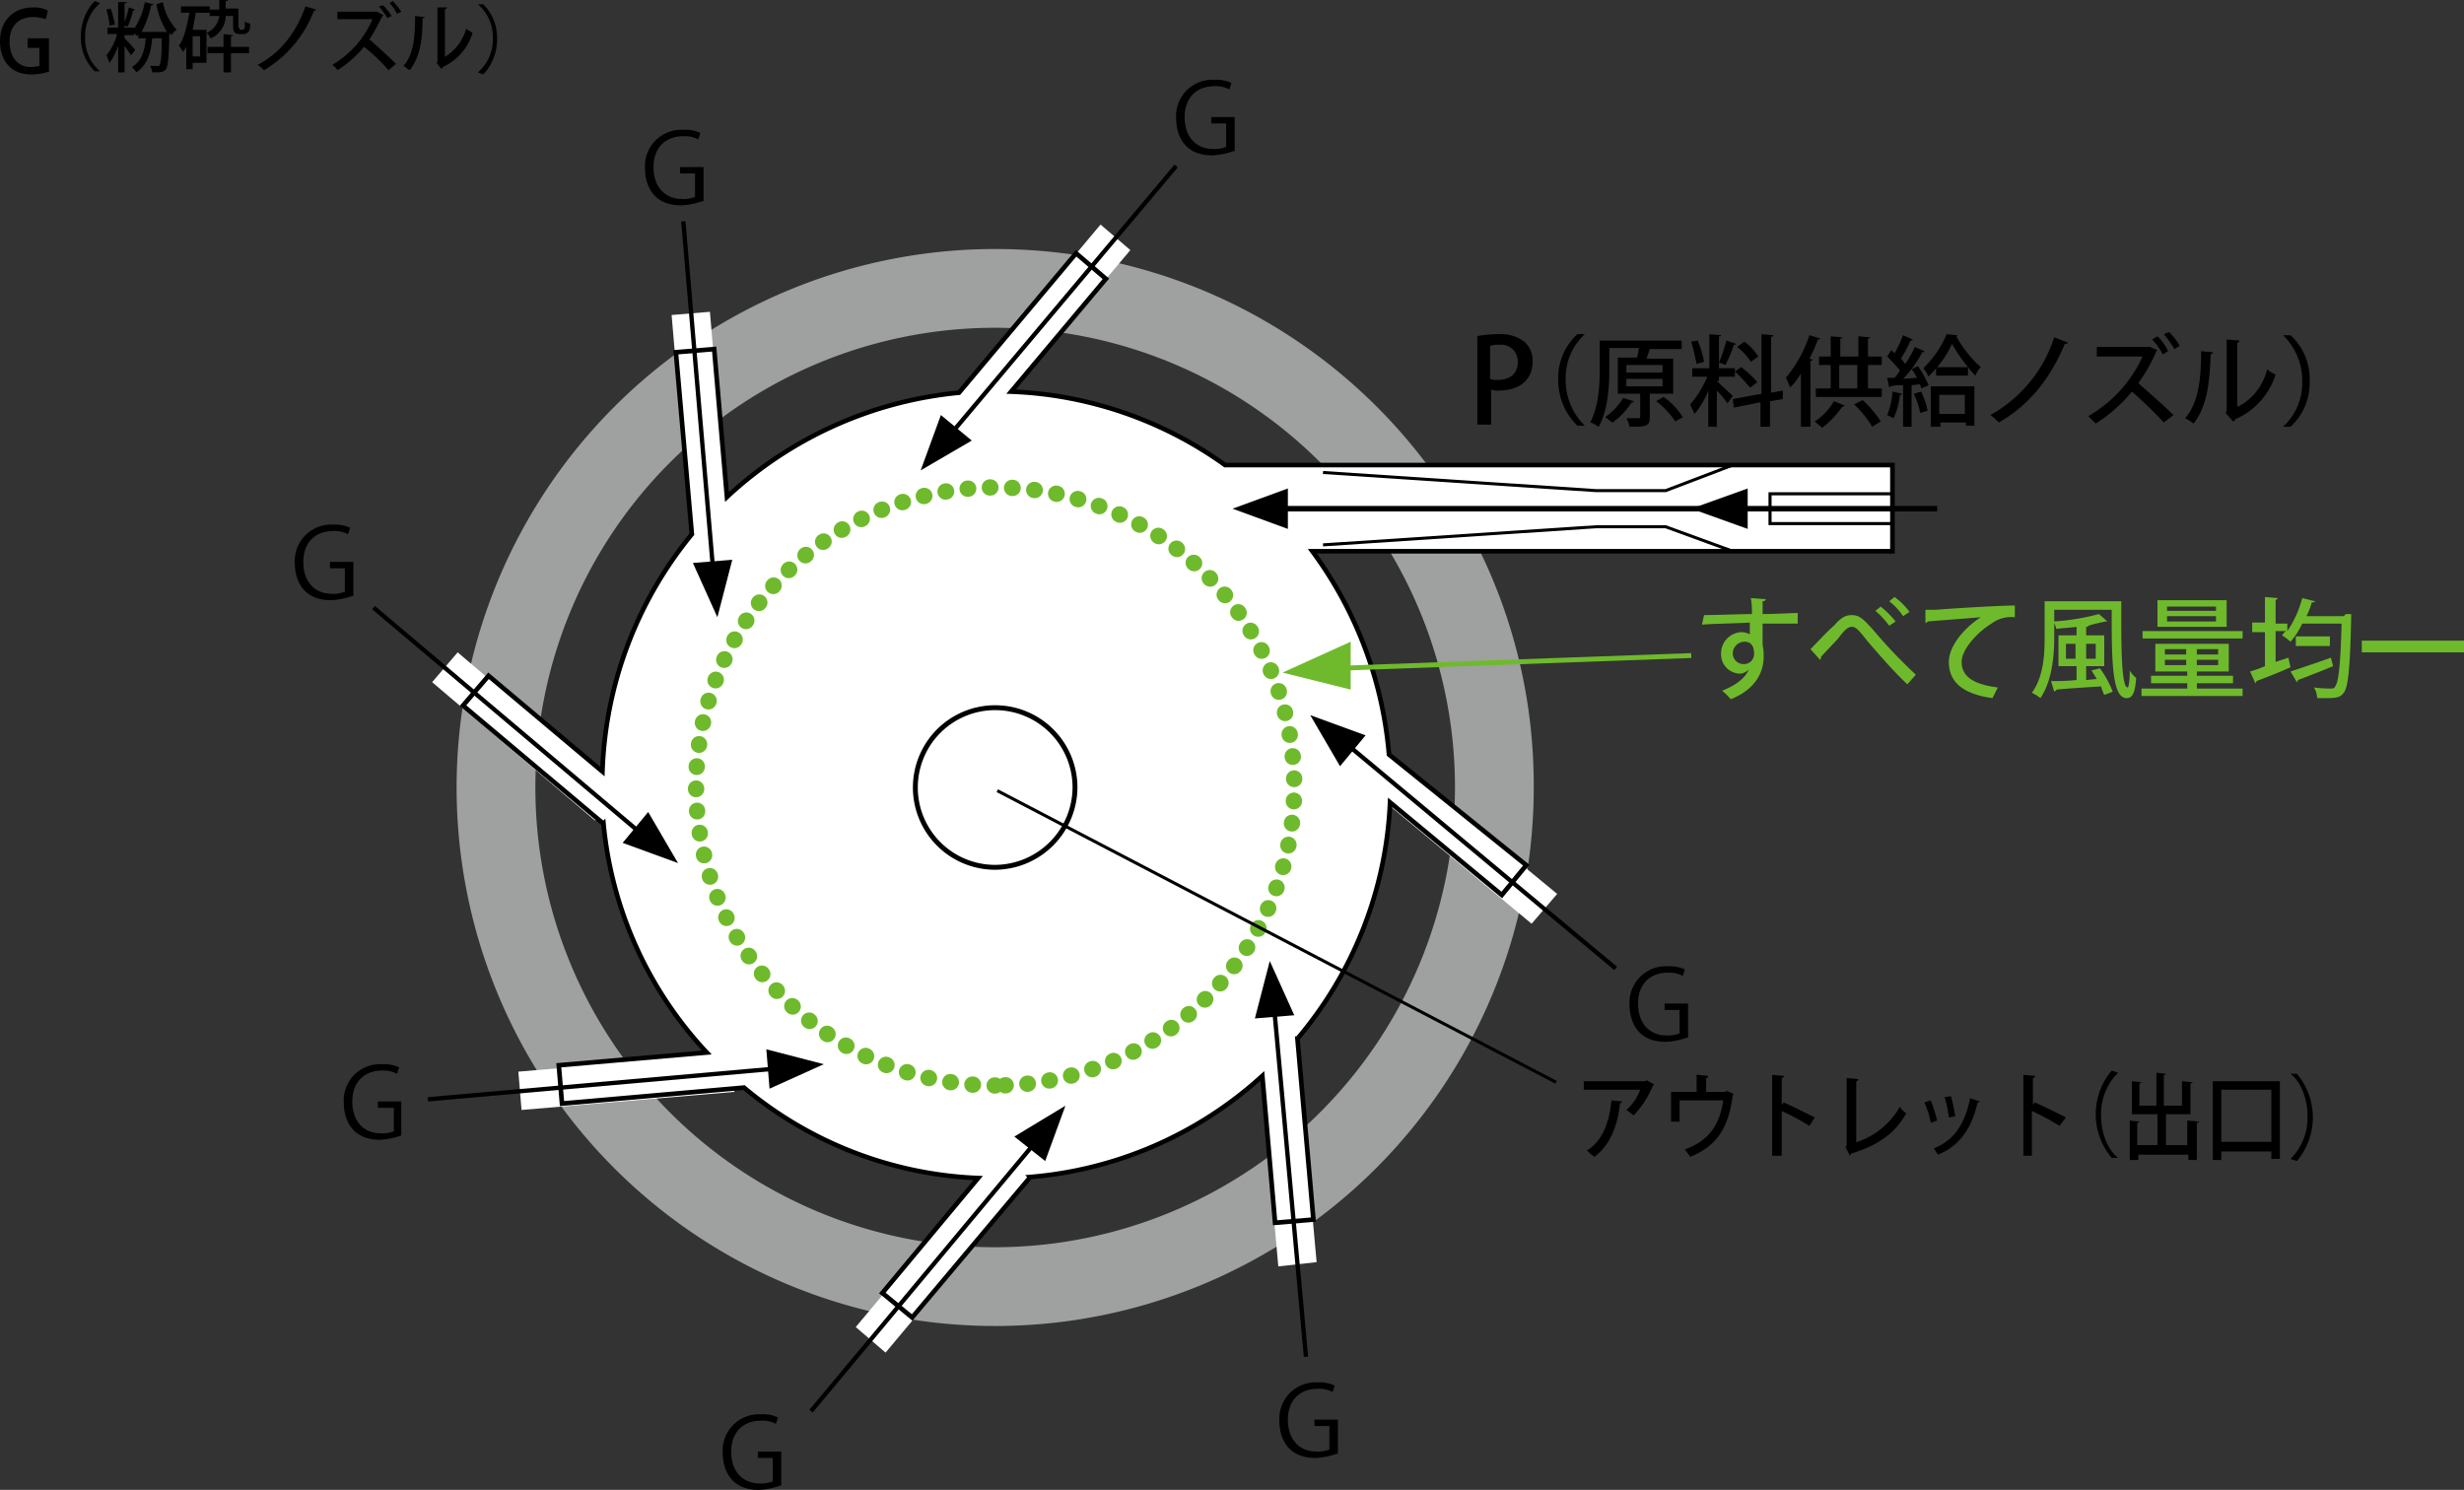 <svg xmlns="http://www.w3.org/2000/svg" viewBox="0 0 463 280"><rect x="0" y="0" width="463" height="280" fill="#333333" stroke="none"/><defs><style>.cls-1{fill:#9fa0a0;}.cls-2,.cls-3{fill:#fff;}.cls-3,.cls-5,.cls-6,.cls-7,.cls-8,.cls-9{stroke:#000;}.cls-3{stroke-width:0.87px;}.cls-11,.cls-4,.cls-5,.cls-6,.cls-7,.cls-8,.cls-9{fill:none;}.cls-11,.cls-4{stroke:#6fba2c;}.cls-4{stroke-linecap:round;stroke-linejoin:round;stroke-width:3.06px;stroke-dasharray:0.1 4.08;}.cls-11,.cls-5{stroke-width:0.92px;}.cls-6{stroke-width:0.57px;}.cls-7{stroke-width:0.58px;}.cls-8{stroke-width:0.81px;}.cls-9{stroke-width:1.03px;}.cls-10{fill:#6fba2c;}</style></defs><title>アセット 1</title><g id="レイヤー_2" data-name="レイヤー 2"><g id="レイヤー_1-2" data-name="レイヤー 1"><path class="cls-1" d="M187,46.8A101.2,101.2,0,1,0,288.2,148C288.4,92,243,46.8,187,46.8Zm0,187.6A86.4,86.4,0,1,1,273.4,148,86.55,86.55,0,0,1,187,234.4Z"/><polygon class="cls-2" points="111.8 154.2 81.2 128.2 86 122.6 116.6 148.6 111.8 154.2"/><polygon class="cls-2" points="138 205.2 98 208.6 97.4 201.4 137.4 198 138 205.2"/><polygon class="cls-2" points="192.2 223.4 166.4 254.2 160.8 249.4 186.6 218.6 192.2 223.4"/><polygon class="cls-2" points="243.8 197.4 247.4 237.2 240.2 238 236.6 198 243.8 197.4"/><polygon class="cls-2" points="261.6 142.4 292.6 168 287.8 173.6 257 148 261.6 142.4"/><polygon class="cls-2" points="181 73 206.8 42.2 212.4 47 186.6 77.6 181 73"/><path d="M277.4,63.2a21.22,21.22,0,0,1,4.2-.4,7.22,7.22,0,0,1,4.8,1.4,4.68,4.68,0,0,1,1.6,3.6c0,4.2-3.2,5.6-6.4,5.6a3,3,0,0,1-1.4-.2v6.6h-2.6V63.2Zm2.6,8a3,3,0,0,0,1.4.2c2.4,0,3.8-1.2,3.8-3.4a3.1,3.1,0,0,0-3.4-3.2,4.44,4.44,0,0,0-1.8.2Z"/><path d="M297.8,62.8a11.16,11.16,0,0,0-3.6,8.6,11.89,11.89,0,0,0,3.6,8.6h-1.4a11.89,11.89,0,0,1-3.6-8.6,11.16,11.16,0,0,1,3.6-8.6Z"/><path d="M314.2,74H310v4.4c0,1.8-.8,1.8-3.8,1.8a5.23,5.23,0,0,0-.6-1.6h1.8c.6,0,.8,0,.8-.2V74H304V67.2h3.6c.2-.6.2-1.2.4-1.8h-5.6v3.8c0,3.2-.2,7.8-2,11-.4-.2-1.2-.8-1.6-.8,1.6-3,1.8-7,1.8-10V64H316v1.6h-6l-.6,1.8h5V74ZM307,75.4c0,.2-.2.2-.4.2a13,13,0,0,1-3.6,3.8c-.4-.2-1-.8-1.4-1a11.63,11.63,0,0,0,3.4-3.6Zm-1.4-6.8V70h6.8V68.6Zm0,2.6v1.4h6.8V71.2Zm9.2,8a15.74,15.74,0,0,0-3.6-3.8l1.4-.8a12.81,12.81,0,0,1,3.6,3.8Z"/><path d="M322.6,71.6c.6.6,2.6,2.4,3,2.8l-1,1.4a18,18,0,0,0-2-2.4v6.8H321V73.4a15,15,0,0,1-2.6,4.4c-.2-.6-.6-1.2-.8-1.8a19.07,19.07,0,0,0,3.2-5.2H318V69.2h3.2V62.8l2.2.2c0,.2-.2.2-.4.2v6h3v1.6h-3v.8ZM319,64a17.86,17.86,0,0,1,1.2,4l-1.4.4c-.2-1-.6-2.8-1-4.2Zm7.2.6c0,.2-.2.2-.4.2a21.67,21.67,0,0,1-1.6,3.8,2.84,2.84,0,0,0-1.2-.4,34.47,34.47,0,0,0,1.4-4.2ZM335,75l-2.4.4v4.8h-1.8V75.6l-5,1-.2-1.6,5.4-1V62.8l2.2.2c0,.2-.2.2-.4.4V73.8l2.2-.4Zm-7.8-6a20.56,20.56,0,0,1,3,2.8c-1.2,1-1.2,1-1.4,1a35.81,35.81,0,0,0-2.8-3Zm.6-4.8a11.08,11.08,0,0,1,2.6,2.8L329,68a11.08,11.08,0,0,0-2.6-2.8Z"/><path d="M338.4,70.2a12.84,12.84,0,0,1-2,2.6c-.2-.4-.6-1.4-.8-1.8a25.28,25.28,0,0,0,4.4-8l2,.6c0,.2-.2.2-.4.2a28.33,28.33,0,0,1-1.6,3.6l.6.2c0,.2-.2.2-.4.2V80.2h-1.8Zm8.2,6c0,.2-.2.2-.4.2a18,18,0,0,1-3.8,4c-.4-.4-1-.8-1.4-1.2a10.93,10.93,0,0,0,3.6-3.8Zm4.2-3.2h2.8v1.6H341.2V73H344V68.6h-2.2V67H344V63.2l2.2.2c0,.2-.2.2-.4.2V67h3.4V63.2l2.2.2c0,.2-.2.2-.4.2V67h2.6v1.6H351V73Zm-5.2-4.4V73H349V68.6Zm6.2,11.6a19.56,19.56,0,0,0-3.4-4.2l1.6-.8a20.12,20.12,0,0,1,3.4,4Z"/><path d="M357.4,74c0,.2-.2.2-.4.2a12.78,12.78,0,0,1-1.2,4.4l-1.2-.6a13,13,0,0,0,1-4.4Zm2.8-3a7,7,0,0,0-1-1.6l1.2-.6a22.33,22.33,0,0,1,2,3.6L361,73c0-.2-.2-.6-.2-.8l-1.6.2v7.8h-1.6V72.4a8.24,8.24,0,0,0-2.4.2.2.2,0,0,1-.2.2l-.4-1.8H356a6.08,6.08,0,0,0,1-1.4,28.4,28.4,0,0,0-2.4-2.6l.8-1.2.6.6a26,26,0,0,0,1.6-3.4l1.8.8c0,.2-.2.2-.4.2a27.93,27.93,0,0,1-1.8,3.4c.4.4.6.8.8,1a17.88,17.88,0,0,0,1.8-3.2l1.8.8c0,.2-.2.2-.4.2a21.06,21.06,0,0,1-3.6,5Zm.6,6.6a12.71,12.71,0,0,0-1.2-3.6l1.4-.4a15.18,15.18,0,0,1,1.2,3.6Zm3-8.4c-.4.6-1,1-1.4,1.6a7,7,0,0,0-1-1.6,19.32,19.32,0,0,0,4.4-6.4l2,.2a.2.2,0,0,1-.2.2,21.83,21.83,0,0,0,4.6,5.8,4.35,4.35,0,0,0-1,1.6,11.43,11.43,0,0,1-1.4-1.6v1.6h-6V69.2Zm-1,11V72.6H371V80h-1.6v-.6h-4.8v.8Zm7-11.2a28.64,28.64,0,0,1-3-4.4A18,18,0,0,1,364,69Zm-.6,5.2h-4.8v3.6h4.8Z"/><path d="M388.6,64.4c0,.2-.4.2-.6.2-3,7.2-7.2,11.8-12.4,14.8A11.43,11.43,0,0,0,374,78a25.68,25.68,0,0,0,12-14.6Z"/><path d="M405.4,65.8l-.2.2a30.44,30.44,0,0,1-3.4,6c1.8,1.6,4.8,4.2,6.6,6l-1.8,1.4a80.72,80.72,0,0,0-6-5.8,28.64,28.64,0,0,1-6.8,6l-1.4-1.4A24.61,24.61,0,0,0,402.6,67H394V65.2h10Zm0-2.6a9,9,0,0,1,2,2.8l-1,.6a12.16,12.16,0,0,0-2-2.8Zm2.2-.8a12.84,12.84,0,0,1,2,2.6l-1,.6a24.27,24.27,0,0,0-2-2.8Z"/><path d="M415.8,66.2a.43.43,0,0,1-.4.4c-.2,5.2-.6,9.6-3.2,13a11.16,11.16,0,0,0-1.6-1c2.6-3,3-7.6,3-12.6Zm4.8,10.2a10.65,10.65,0,0,0,5.4-7,7,7,0,0,0,1.6,1,13.69,13.69,0,0,1-7.6,8.4.43.43,0,0,1-.4.4l-1.4-1.6.2-.4V63.8l2.4.2a.43.43,0,0,1-.4.4v12Z"/><path d="M429,80.2a11.16,11.16,0,0,0,3.6-8.6A11.89,11.89,0,0,0,429,63h1.4a11.16,11.16,0,0,1,3.6,8.6,11.16,11.16,0,0,1-3.6,8.6Z"/><path d="M132,37.8a13.8,13.8,0,0,1-4,.8c-5.6,0-6.8-4.2-6.8-7a6.82,6.82,0,0,1,7.2-7.2,6.47,6.47,0,0,1,3.2.6l-.4,1.2a5.3,5.3,0,0,0-2.8-.6c-3.4,0-5.6,2.2-5.6,5.8,0,3.8,2.2,6,5.4,6a5.74,5.74,0,0,0,2.4-.4V32.6h-2.8V31.4h4.4v6.4Z"/><path d="M66.2,112a13.8,13.8,0,0,1-4,.8c-5.6,0-6.8-4.2-6.8-7a6.82,6.82,0,0,1,7.2-7.2,6.47,6.47,0,0,1,3.2.6l-.4,1.2a5.3,5.3,0,0,0-2.8-.6c-3.4,0-5.6,2.2-5.6,5.8,0,3.8,2.2,6,5.4,6a5.74,5.74,0,0,0,2.4-.4v-4.4H62v-1.2h4.4V112Z"/><path d="M75.4,213.4a13.8,13.8,0,0,1-4,.8c-5.6,0-6.8-4.2-6.8-7a6.82,6.82,0,0,1,7.2-7.2,6.47,6.47,0,0,1,3.2.6l-.4,1.2a5.3,5.3,0,0,0-2.8-.6c-3.4,0-5.6,2.2-5.6,5.8,0,3.8,2.2,6,5.4,6a5.74,5.74,0,0,0,2.4-.4v-4.4H71V207h4.4Z"/><path d="M146.6,279.2a13.8,13.8,0,0,1-4,.8c-5.6,0-6.8-4.2-6.8-7a6.82,6.82,0,0,1,7.2-7.2,6.47,6.47,0,0,1,3.2.6l-.4,1.2a5.3,5.3,0,0,0-2.8-.6c-3.4,0-5.6,2.2-5.6,5.8,0,3.8,2.2,6,5.4,6a5.74,5.74,0,0,0,2.4-.4V274h-2.8v-1.2h4.4v6.4Z"/><path d="M251.2,273.2a13.8,13.8,0,0,1-4,.8c-5.6,0-6.8-4.2-6.8-7a6.82,6.82,0,0,1,7.2-7.2,6.47,6.47,0,0,1,3.2.6l-.4,1.2a5.3,5.3,0,0,0-2.8-.6c-3.4,0-5.6,2.2-5.6,5.8,0,3.8,2.2,6,5.4,6a5.74,5.74,0,0,0,2.4-.4V268H247v-1.2h4.4v6.4Z"/><path d="M317,195a13.8,13.8,0,0,1-4,.8c-5.6,0-6.8-4.2-6.8-7a6.82,6.82,0,0,1,7.2-7.2,6.47,6.47,0,0,1,3.2.6l-.4,1.2a5.3,5.3,0,0,0-2.8-.6c-3.4,0-5.6,2.2-5.6,5.8,0,3.8,2.2,6,5.4,6a5.74,5.74,0,0,0,2.4-.4v-4.4h-2.8v-1.2h4.4V195Z"/><path d="M231.8,28.4a13.8,13.8,0,0,1-4,.8c-5.6,0-6.8-4.2-6.8-7a6.82,6.82,0,0,1,7.2-7.2,6.47,6.47,0,0,1,3.2.6l-.4,1.2a5.3,5.3,0,0,0-2.8-.6c-3.4,0-5.6,2.2-5.6,5.8,0,3.8,2.2,6,5.4,6a5.74,5.74,0,0,0,2.4-.4V23.2h-2.8V22H232v6.4Z"/><polygon class="cls-2" points="129.6 99.2 126.2 59.2 133.4 58.6 136.8 98.6 129.6 99.2"/><path class="cls-3" d="M355.6,103.6V87.4H230.2A73.6,73.6,0,0,0,190,73.6l17.8-21.2-5.6-4.8-22,26.2a74.34,74.34,0,0,0-43.6,19.6l-2.4-27.8-7.2.6,3,34.2A74.13,74.13,0,0,0,113.2,145L91.8,127,87,132.6l26.4,22.2a73,73,0,0,0,19.4,43L105,200.2l.6,7.2,34.2-3a73.08,73.08,0,0,0,44,17l-18,21.6,5.6,4.6,22.2-26.4h0a73.68,73.68,0,0,0,43.6-19l2.4,27.6,7.2-.6-3-34a73.63,73.63,0,0,0,17.4-44.4l21,17.4,4.6-5.6L261,141.8a74.87,74.87,0,0,0-14.4-38.2Z"/><path class="cls-4" d="M187,204a56.2,56.2,0,1,1,56.2-56.2A56.25,56.25,0,0,1,187,204Z"/><path class="cls-5" d="M187,163a15,15,0,1,1,15-15,15.11,15.11,0,0,1-15,15Z"/><polyline class="cls-6" points="325.6 87.4 313 92.2 299.8 92.2 248.6 88.8"/><polyline class="cls-6" points="325.6 103.6 313 99 299.8 99 248.6 102.4"/><polyline class="cls-7" points="355.6 92.8 332.6 92.8 332.6 98.4 355.6 98.4"/><path d="M310.8,203.8a.2.2,0,0,1-.2.2,18,18,0,0,1-3.6,5.6c-.4-.2-1-.8-1.4-1a9.27,9.27,0,0,0,2.6-3.8H297.6v-1.6h11.6l.2-.2Zm-6,3.2c0,.2-.2.2-.4.4-.4,4-1.8,7.8-4.8,10a7.47,7.47,0,0,1-1.4-1.2c3-1.8,4.2-5.4,4.6-9.4Z"/><path d="M319,202l2,.2a.43.43,0,0,1-.4.4v2.6h3.6l.2-.2,1.4.6-.2.2c-.8,6.2-3,9.6-8,11.6-.2-.4-.8-1-1-1.4,4.6-1.6,6.6-4.8,7.2-9.2h-8.2v4H314v-5.6h4.8V202Z"/><path d="M340,211.6a43,43,0,0,0-5.2-2.8v8.4H333V202l2.2.2a.43.43,0,0,1-.4.4v5l.4-.4c1.8.8,4.2,2,5.8,2.8Z"/><path d="M348.4,214.8A14.63,14.63,0,0,0,357,208a3.45,3.45,0,0,0,1.2,1.2c-2,3.8-5.6,6.2-10.4,7.6a.7.7,0,0,1-.2.4l-.8-1.6.2-.4V202.6l2.2.2a.43.43,0,0,1-.4.4v11.6Z"/><path d="M362.8,206.8a27.79,27.79,0,0,1,1.2,3.8l-1.2.4a16.48,16.48,0,0,0-1.2-3.8Zm9.2.2c0,.2-.2.2-.4.2-1.2,5.2-3.6,8.2-7.4,9.8a6.22,6.22,0,0,1-.8-1.2c3.6-1.4,5.8-4.4,6.8-9.4Zm-5.4-1a32.49,32.49,0,0,1,.8,3.8l-1.2.2a21.24,21.24,0,0,0-.8-3.8Z"/><path d="M387,211.6a43,43,0,0,0-5.2-2.8v8.4h-1.6V202l2.2.2a.43.43,0,0,1-.4.4v5l.4-.4c1.8.8,4.2,2,5.8,2.8Z"/><path d="M398,201.6a10.94,10.94,0,0,0-3.2,8c0,3.6,1.4,6.6,3.2,8h-1.2a12.71,12.71,0,0,1,0-16.4l1.2.4Z"/><path d="M411.2,210.6l2,.2c0,.2-.2.2-.4.2v7h-1.6v-1h-9.4v1h-1.6v-7.4l1.8.2c0,.2-.2.2-.4.2v4.2h3.8v-5.8h-4.8v-6.2l1.8.2c0,.2-.2.2-.4.2v4.2h3.2v-6.2l1.8.2c0,.2-.2.2-.4.2v5.8H410v-4.6l2,.2c0,.2-.2.2-.4.2v5.8H407v5.8h4v-4.6Z"/><path d="M415.8,203.2h12.6v14.6h-1.6v-1.4h-9.4V218h-1.6Zm1.6,11.4h9.4v-9.8h-9.4Z"/><path d="M430.4,217.8a10.94,10.94,0,0,0,3.2-8c0-3.6-1.4-6.6-3.2-8h1.2a12.71,12.71,0,0,1,0,16.4l-1.2-.4Z"/><line class="cls-8" x1="128.4" y1="41.6" x2="134.4" y2="111.8"/><polygon points="130.2 105.8 137.6 105.2 134.8 116 130.2 105.8"/><line class="cls-8" x1="221" y1="31.2" x2="175.6" y2="85.2"/><polygon points="176.8 78 182.6 82.8 173 88.4 176.8 78"/><line class="cls-8" x1="70.2" y1="114.2" x2="124.2" y2="159.8"/><polygon points="117 158.4 121.8 152.6 127.4 162.2 117 158.4"/><line class="cls-8" x1="80.4" y1="206.6" x2="150.6" y2="200.4"/><polygon points="144.6 204.6 144 197.2 154.8 200 144.6 204.6"/><line class="cls-8" x1="152.4" y1="265.2" x2="197.6" y2="211"/><polygon points="196.4 218.2 190.6 213.6 200.2 207.8 196.4 218.2"/><line class="cls-8" x1="245.4" y1="255" x2="239" y2="184.8"/><polygon points="243.2 190.8 235.8 191.4 238.6 180.6 243.2 190.8"/><line class="cls-8" x1="303.6" y1="182" x2="249.4" y2="136.8"/><polygon points="256.6 138.2 251.8 144 246.2 134.4 256.6 138.2"/><line class="cls-9" x1="364" y1="95.6" x2="235.6" y2="95.6"/><polygon points="242 91.8 242 99.4 231.6 95.6 242 91.8"/><polygon points="328.4 91.8 328.4 99.4 317.8 95.6 328.4 91.8"/><line class="cls-7" x1="187.4" y1="148.6" x2="292.4" y2="203.4"/><path class="cls-10" d="M320.2,115.6c1.4,0,7.6-.2,9-.2a16.17,16.17,0,0,0-.2-3l2.8.2c0,.2-.2.4-.6.4v2.4c2.6,0,5.4-.2,6.6-.2v2h-6.6v4a9.81,9.81,0,0,1,.2,2.2c0,4.2-3,6.8-6.2,8a12.07,12.07,0,0,0-1.6-1.6c2.6-1,4.4-2.4,5-4h0a2.47,2.47,0,0,1-1.6.8,3.63,3.63,0,0,1-3.6-3.8,4,4,0,0,1,3.8-4,3.77,3.77,0,0,1,1.6.4V117c-3.4.2-6.8.2-9,.4Zm9.4,7.2c0-1.4-.6-2.2-1.8-2.2a2.22,2.22,0,0,0-2.2,2.2,2,2,0,0,0,2,2A1.88,1.88,0,0,0,329.6,122.8Z"/><path class="cls-10" d="M342.2,123.4a.88.88,0,0,1-.2.6l-1.8-2c1-1,3.2-3.4,4.4-4.4,1.4-1.6,2.2-2,3.4-2,1.4,0,2.2.8,4,2.8a94.4,94.4,0,0,0,8,8.4l-1.6,1.8c-2.8-2.6-6-6.4-7.4-8-1.6-2-2.2-2.8-3-2.8s-1.4.6-2.6,2.2Zm12.8-5.8a16.61,16.61,0,0,0-2.6-2.8l1-.8a18.48,18.48,0,0,1,2.8,2.8Zm2.6-1.8A11.41,11.41,0,0,0,355,113l1-.8a12.39,12.39,0,0,1,2.8,2.8Z"/><path class="cls-10" d="M361.8,114.6h2c2.2-.2,11.8-.8,14.8-.8V116a6.19,6.19,0,0,0-4.4,1.2c-2.6,1.6-5.6,4.8-5.6,7.2,0,2.6,2,4.2,6.8,4.8l-1,2c-5.8-.8-8.2-3.2-8.2-6.8,0-2.8,2.6-6.2,6-8.4-2.2.2-7.8.6-10,.8,0,.2-.4.2-.4.4Z"/><path class="cls-10" d="M383.8,113h14.8v4.2c0,6.4.2,12,1.2,12,.2,0,.4-1.4.4-3.2a4.34,4.34,0,0,0,1.2,1.4c-.2,2.6-.6,3.8-1.8,3.8-2.8,0-2.8-7.4-2.8-16.6H386v5.2c0,3.4-.4,8.2-2.6,11.4a7,7,0,0,0-1.6-1c2.2-3,2.4-7.2,2.4-10.4V113ZM394,127.6c-.4-.6-.6-1-1-1.6l1.6-.4A19.42,19.42,0,0,1,397,130l-1.6.6a13.78,13.78,0,0,1-.6-1.6c-3.2.2-6.4.4-8.4.6,0,.2-.2.2-.4.4l-.6-2a43.64,43.64,0,0,0,4.8-.2v-2.6h-3.4v-5.8h3.4v-1.6c-1.2.2-2.6.2-3.8.4a4.24,4.24,0,0,0-.6-1.4,42.78,42.78,0,0,0,8.6-1.4l1.6,1.4h-.4c-.8.2-2,.4-3.2.8,0,.2-.2.2-.4.2v1.6h3.4v5.8H392v2.6Zm-5.8-3.8H390V121h-1.8Zm5.6-2.8H392v2.8h1.8Z"/><path class="cls-10" d="M412.8,129.4h8.6v1.4h-19v-1.4H411v-1h-6.8V127H411v-.8h-6V121h13.8v5.2h-6v.8h6.8v1.4h-6.8v1Zm8.6-10.8V120H402.6v-1.4Zm-3-5.8v5h-13v-5ZM406.8,122v1h4v-1Zm0,3h4v-1h-4Zm9.6-10.2V114h-9.2v.8Zm0,2v-1h-9.2v1Zm.4,6.2v-1h-4v1Zm0,2v-1h-4v1Z"/><path class="cls-10" d="M440.8,115.4h1v.6c-.2,9.8-.6,13.2-1.4,14.2-.6.8-1.2,1-3.2,1h-1.8a3.86,3.86,0,0,0-.6-2,22.1,22.1,0,0,0,3.2.2c.4,0,.6,0,.8-.4.6-.8,1-3.8,1.2-11.8h-7.4a14.24,14.24,0,0,1-2.2,3.4,11.09,11.09,0,0,0-1.6-1.2c.2-.2.4-.6.8-.8h-2v5.8l2.4-.8.4,1.8c-2.2,1-4.8,2-6.4,2.6a.7.7,0,0,1-.2.4l-1-2.2a24.26,24.26,0,0,0,2.8-1v-6.4h-2.4V117h2.4v-4.8l2.4.2c0,.2-.2.2-.4.4v4.4h2.2v1.4a19.56,19.56,0,0,0,2.8-6.2l2.4.6c0,.2-.2.2-.6.2a13.89,13.89,0,0,1-1,2.6h7Zm-10.4,10.8c1.8-.6,4.8-1.6,7.6-2.6l.4,1.6c-2.4,1-5,2-6.6,2.6a.7.7,0,0,1-.2.4Zm1-6.6h6.4v1.8h-6.4Z"/><path class="cls-10" d="M443.8,120.4H463v2.2H443.8Z"/><polygon class="cls-10" points="253.8 120.6 253.8 129.6 241 126.4 253.8 120.6"/><line class="cls-11" x1="317.8" y1="123.2" x2="245.8" y2="125.8"/><path d="M9.4,13.4A11.58,11.58,0,0,1,6,14C.8,14,0,9.8,0,7.8c0-4,2.6-6.4,6.2-6.4A5.3,5.3,0,0,1,9,2L8.6,3.6a7.46,7.46,0,0,0-2.4-.4c-2.6,0-4.4,1.6-4.4,4.6s1.6,4.8,4,4.8a10.77,10.77,0,0,0,1.6-.2V9H5.2V7.2h4v6.2Z"/><path d="M18.8.6A8.06,8.06,0,0,0,16,7a8.06,8.06,0,0,0,2.8,6.4h-1a8.8,8.8,0,0,1-2.6-6.6A9.52,9.52,0,0,1,17.8.2l1,.4Z"/><path d="M31.4,6a13.46,13.46,0,0,1-2-5.2L30.6.4a10.68,10.68,0,0,0,2.6,5.2c-.4.2-.8.8-1,1l-.4-.4c0,.6,0,6-.6,6.8-.4.4-.6.6-1.8.6h-.8a2.84,2.84,0,0,0-.4-1.2h1.4c.2,0,.4,0,.4-.2.2-.4.4-1.6.4-5H28.6c-.2,2.4-.8,5-3,6.4a4.36,4.36,0,0,0-.8-1c2-1.2,2.4-3.4,2.6-5.4H26V6.4c0,.2-.2.2-.2.4l-.6-.6v.4H23.4v.6a19.92,19.92,0,0,1,2,2.2l-.8,1c-.2-.4-.8-1.2-1.2-1.8v5H22.2v-5a12,12,0,0,1-1.6,3.2c-.2-.4-.4-1-.6-1.4a10.73,10.73,0,0,0,2-4H20.2V5.2h2V.4h1.6c0,.2,0,.2-.4.2V5.2h1.8v.2a12.51,12.51,0,0,0,2-5l1.6.4c0,.2-.2.2-.4.2a18.47,18.47,0,0,1-1.8,5ZM20.8,1.6a22.62,22.62,0,0,1,.8,3l-1,.2a15.94,15.94,0,0,0-.6-3Zm4.6.2A.7.7,0,0,1,25,2a17.6,17.6,0,0,1-1,3,1.52,1.52,0,0,1-.8-.4,15,15,0,0,0,1-3.2Z"/><path d="M39.2,2.4H36.8c-.2,1-.4,2.2-.6,3.2h2.6v6.2H36.2V13H35V8.8c-.2.4-.4.6-.6,1a4.18,4.18,0,0,0-.8-1.2c1.2-1.6,1.6-4.4,2-6.2H34V1.2h5.4V2.4Zm-1.6,8.2V6.8H36.2v3.8ZM45,5.2c0,.4,0,.4.2.4.6,0,.6,0,.8-.4V4a1.53,1.53,0,0,0,1,.4c0,.6,0,1.2-.2,1.4a1.21,1.21,0,0,1-1.2.6H45c-1.2,0-1.2-.8-1.2-1.6V3H42.4a4.63,4.63,0,0,1-2.8,4.2c-.2-.2-.4-.8-.8-1A4.07,4.07,0,0,0,41.2,3H39.4V1.8h1.8V0h1.6c0,.2,0,.2-.4.2V1.6h2.4V5.2ZM43.8,6.6c0,.2-.2.2-.4.2v2h3.4V10H43.4v3.6H42V10H39V8.8h3V6.4Z"/><path d="M59.4,1.8c0,.2-.2.2-.4.2a22.1,22.1,0,0,1-9.4,11.2,6.34,6.34,0,0,0-1.2-1c3.8-2,7-5.4,9-11Z"/><path d="M72,2.8c0,.2-.2.2,0,0-.8,1.4-1.6,3.2-2.6,4.6,1.4,1.2,3.6,3.2,5,4.6L73,13.2a31.68,31.68,0,0,0-4.6-4.4,21.35,21.35,0,0,1-5,4.4,2.41,2.41,0,0,0-1-1A18.25,18.25,0,0,0,70,3.6H63.4V2.2h7.4ZM72,1a14,14,0,0,1,1.6,2l-.8.4a15.26,15.26,0,0,0-1.6-2.2ZM73.8.2a14,14,0,0,1,1.6,2l-.8.4a7.18,7.18,0,0,0-1.4-2Z"/><path d="M79.8,3.2c0,.2-.2.2-.4.2,0,3.8-.4,7.2-2.4,9.8-.4-.2-.8-.6-1.2-.8C77.8,10.2,78,6.6,78,3Zm3.6,7.6a9,9,0,0,0,4.2-5.4c.2.2,1,.6,1.2.8a10.38,10.38,0,0,1-5.6,6.4c0,.2-.2.2-.2.4l-1-1.2.2-.2V1.4H84c0,.2-.2.2-.4.4v9Z"/><path d="M89.8,13.6a8.06,8.06,0,0,0,2.8-6.4A8.06,8.06,0,0,0,89.8.8h1a8.8,8.8,0,0,1,2.6,6.6A9.52,9.52,0,0,1,90.8,14l-1-.4Z"/></g></g></svg>